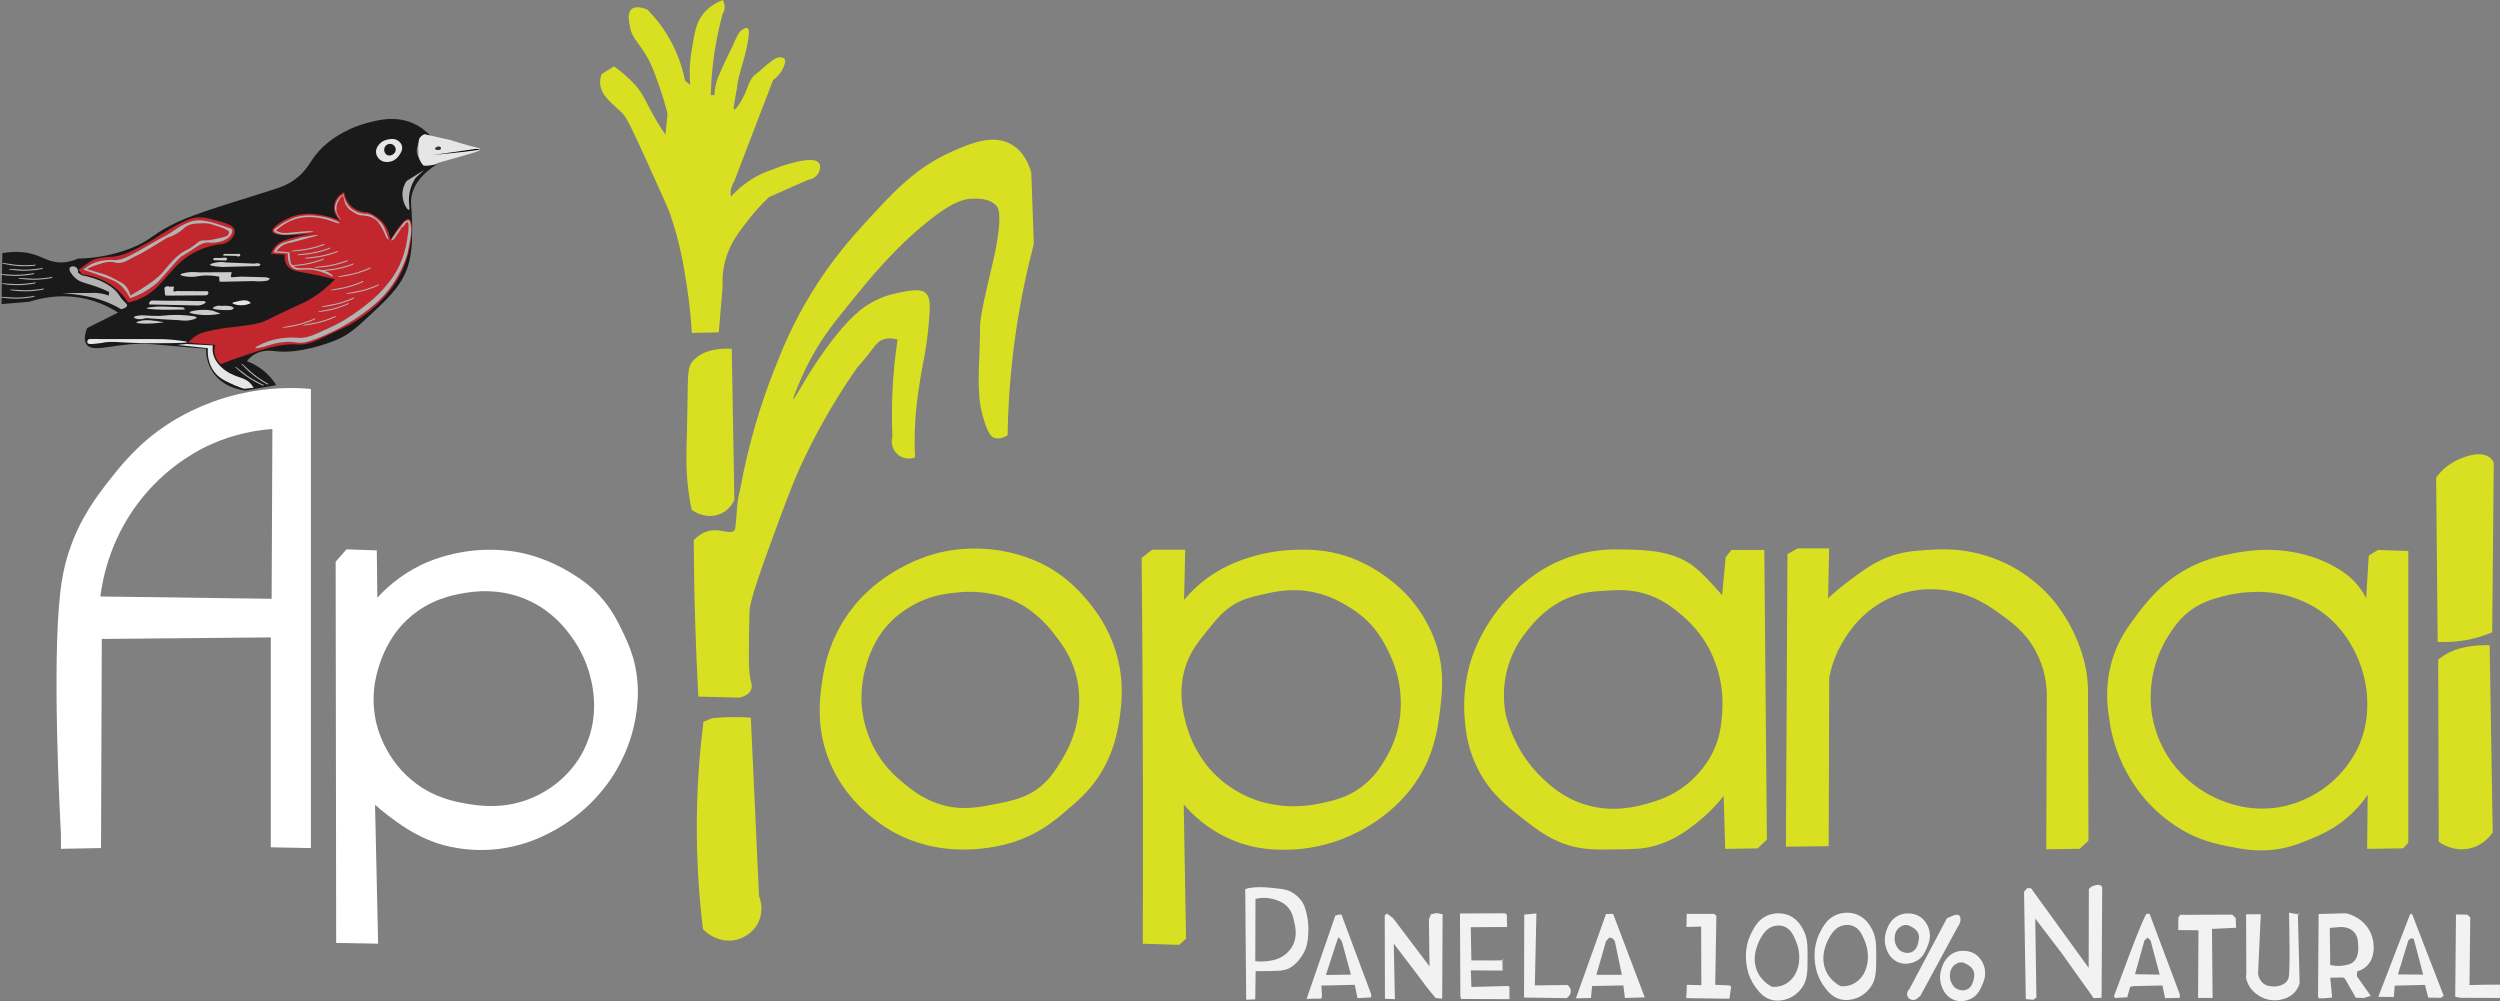 <?xml version="1.0" encoding="UTF-8"?>
<svg id="Layer_2" data-name="Layer 2" xmlns="http://www.w3.org/2000/svg" viewBox="0 0 627.05 251.09">
  <rect x="0" y="0" width="627.05" height="251.09" fill="#808080" stroke="none"/>
  <defs>
    <style>
      .cls-1 {
        fill: #fff;
      }

      .cls-2 {
        fill: #c1272d;
      }

      .cls-3 {
        fill: #333;
      }

      .cls-4 {
        fill: #e6e6e6;
      }

      .cls-5 {
        fill: #d9e021;
      }

      .cls-6 {
        fill: #ccc;
      }

      .cls-7 {
        fill: #b3b3b3;
      }

      .cls-8 {
        fill: #1a1a1a;
      }

      .cls-9 {
        fill: #f2f2f2;
      }
    </style>
  </defs>
  <g id="Layer_1-2" data-name="Layer 1">
    <path class="cls-1" d="M59.61,98.9c-9.02,2.17-15.24,5.99-17.61,7.55-7.2,4.73-11.35,9.91-14.52,13.94-3.14,3.98-7.52,9.66-10.26,18.19-1.2,3.73-1.77,7.03-2.13,10.26-2.03,18.04-.08,55.23,.19,60.19v3.87c3.35-.06,6.71-.13,10.06-.19,.06-17.48,.13-34.97,.19-52.45l42.39-.39v52.65c3.35,.06,6.71,.13,10.06,.19V97.55c-4.32-.38-10.82-.47-18.39,1.35Zm8.52,51.29l-42.97-.58c.63-4.81,2.69-15.33,10.84-25.16,6.89-8.32,14.72-12.02,16.84-12.97,6.2-2.78,11.8-3.61,15.48-3.87l-.19,42.58Z"/>
    <path class="cls-1" d="M158.71,164.71c-.73-2.46-1.66-4.41-2.32-5.81-1.28-2.69-2.89-6.1-6-9.48-2.69-2.93-5.3-4.55-7.35-5.81-5.42-3.31-10.28-4.5-11.81-4.84-1.67-.38-7.38-1.54-14.71-.39-6.04,.95-10.26,3-11.23,3.48-5.16,2.58-8.64,5.86-10.65,8.06-.04-3.96-.09-7.91-.13-11.87-2.54-.09-5.08-.17-7.61-.26-.9,1.03-1.81,2.06-2.71,3.1,.04,31.87,.09,63.74,.13,95.61,3.51,.06,7.01,.13,10.52,.19-.26-11.61-.52-23.23-.77-34.84,.78,.7,1.89,1.65,3.29,2.71,2.41,1.83,6.41,4.86,11.81,6.77,1.34,.47,8.48,2.91,17.61,1.35,5.66-.96,9.67-3.04,11.61-4.06,3.67-1.94,6.43-4.11,8.32-5.81,3.51-3.16,5.67-6.18,6.58-7.55,3.83-5.71,5.2-11,5.61-12.77,.62-2.67,2.2-9.78-.19-17.81Zm-12.19,23.23c-3.69,7.51-10.07,10.76-11.81,11.61-7.64,3.75-14.78,2.56-18.19,1.94-2.64-.48-7.27-1.38-12-4.84-8.01-5.86-9.95-14.38-10.26-15.87-1.55-7.37,.57-13.21,1.35-15.29,.76-2.01,2.57-6.62,7.16-10.65,5.11-4.47,10.59-5.54,13.16-6,2.58-.47,9.82-1.67,17.42,2.13,5.37,2.68,8.37,6.58,9.68,8.32,3.04,4.04,4.27,7.83,4.65,9.1,.68,2.28,3.19,10.69-1.16,19.55Z"/>
    <path class="cls-5" d="M176.32,233.03c-.89-7.29-1.5-15.46-1.55-24.39-.05-10.22,.64-19.49,1.68-27.61,.73-.3,1.46-.6,2.19-.9,1.98-.19,4.14-.29,6.45-.26,1.12,.01,2.19,.06,3.23,.13,.69,14.92,1.38,29.85,2.06,44.77,.22,.55,1.24,3.22,0,6.19-1.45,3.48-4.8,4.5-5.29,4.65-3.06,.88-6.45-.13-8.77-2.58Z"/>
    <path class="cls-5" d="M175.16,174.71c-.32-5.86-.58-11.84-.77-17.94-.23-7.25-.35-14.35-.39-21.29,.76-.8,2.05-1.91,3.87-2.32,2.97-.67,5.19,1.03,6.32-.13,.25-.25,.34-1.33,.52-3.48,.15-1.8,.13-2.29,.26-3.35,.17-1.4,.43-2.55,.65-3.35,2.24-12.26,5.48-22.15,8.26-29.29,2.14-5.51,4.75-12.1,9.68-20.13,5.18-8.44,10.19-13.99,13.68-17.81,7.09-7.77,12.58-13.67,21.68-17.68,4.49-1.98,10.2-4.4,14.84-1.68,3.04,1.78,4.34,5.03,4.9,6.97,.22,5.98,.43,11.96,.65,17.94-1.74,6.6-3.33,14.03-4.52,22.19-1.37,9.44-1.95,18.12-2.06,25.81-.56,.35-2.02,1.15-3.35,.65-.64-.24-1.43-.85-2.45-4-1.05-3.23-1.26-5.86-1.29-6.19-.3-3.85-.14-6.58,0-10.19,.32-8.02,.03-6.64,.26-8.77,.28-2.69,1.18-6.56,2.97-14.19,.41-1.76,.78-3.3,1.16-5.55,1.24-7.35,.33-8.73,0-9.16-1.6-2.09-4.98-1.98-6.19-1.94-2.09,.07-5.2,.71-12.65,6.97-4.59,3.86-7.72,7.24-10.19,9.94-2.64,2.87-4.68,5.4-8.77,10.45-3.26,4.02-5.02,6.37-6.84,9.29-1.41,2.27-2.39,4.15-2.84,5.03-.24,.47-1.28,2.53-2.45,5.42-.86,2.11-1.28,3.16-1.16,3.23,.31,.16,3.23-5.84,8.26-12.77,5.76-7.93,9.34-10.27,10.71-11.1,3.39-2.05,5.89-2.55,8.65-3.1,3.97-.79,5.05-.17,5.55,.26,1.19,1.03,1.17,2.85,1.03,5.16-.39,6.48-1.4,11.39-1.42,11.48,0,0-1.32,6.41-1.94,12.77-.29,2.95-.51,6.99-.26,11.87-1.5,.58-3.19,.28-4.39-.77-1.23-1.09-1.74-2.8-1.29-4.39-.15-3.43-.17-7.14,0-11.1,.21-4.83,.69-9.28,1.29-13.29-.98-.29-2.54-.57-4,.13-1.02,.49-1.51,1.22-2.45,2.45-.85,1.12-2.09,2.68-3.74,4.52-6.71,9.63-11.21,18.27-14.19,24.77-2.14,4.66-3.96,9.65-7.61,19.61-4.99,13.64-5.13,15.67-5.16,17.03-.21,10.02-.31,15.03,.39,17.29,.08,.26,.38,1.17,0,2.06-.47,1.1-1.74,1.65-2.84,1.94-3.44-.09-6.88-.17-10.32-.26Z"/>
    <path class="cls-5" d="M173.48,127.87c-.14-.68-.33-1.66-.52-2.84-1.05-6.53-.81-11-.65-17.42,.36-13.87-.17-15.38,1.68-17.29,2.61-2.69,6.68-2.99,9.55-2.84,.22,12.65,.43,25.29,.65,37.94-.3,.64-1.22,2.39-3.23,3.35-2.33,1.12-5.21,.75-7.48-.9Z"/>
    <path class="cls-5" d="M173.52,83.45c-.18-3.08-.55-7.28-1.32-12.23-.79-5.06-1.74-10.69-4.13-17.55-.52-1.49-2.11-4.99-5.29-12-3.63-8.01-5.47-12.03-6.58-13.16-2.39-2.42-5.66-4.47-5.68-7.87,0-.87,.21-1.59,.39-2.06l3.1-1.94c1.63,1.15,3.47,2.67,5.29,4.65,2.52,2.74,2.92,5.38,6.84,11.35,.32,.49,.6,.9,.77,1.16,.17-1.76,.34-3.53,.52-5.29-.5-1.99-1.2-4.45-2.19-7.23-1.12-3.14-1.68-4.7-2.71-6.58-2.28-4.18-4.04-5-4.52-8-.21-1.32-.77-3.4,.39-4.39,1.34-1.14,3.87,.06,4,.13,1.81,1.82,4.19,4.63,6.19,8.52,1.85,3.59,2.76,6.88,3.23,9.29,.06,.05,.95,.76,1.01,.81,0,0,.28,.22,.28,.23-.19-2.27-.22-5.29,.39-8.77,.73-4.18,.99-6.79,2.97-9.16,1.59-1.91,3.54-2.87,4.77-3.35,.16,.25,.47,.79,.52,1.55,.06,.98-.36,1.69-.52,1.94-1.4,5.17-2.46,10.95-2.84,17.29-.06,1.05-.11,2.08-.13,3.1,.31-.02,.61-.04,.92-.06,.04-.74,.15-1.83,.48-3.1,.21-.8,.46-1.51,1.35-3.48,.96-2.12,1.64-3.45,2.66-5.56,.55-1.14,.76-1.81,1.45-3.05,.18-.33,.55-.97,1.31-1.35,.31-.16,.73-.38,1.02-.24,.55,.26,.48,1.78-.15,4.79-.7,3.36-1.08,3.72-1.98,7.45-.48,2-.01,.4-1.06,6.05-.21,1.13-.38,2.03-.15,2.13,.38,.16,1.56-1.7,2.18-2.85,.47-.88,.78-1.65,.97-2.18,.65-1.8,1.16-2.62,1.35-2.9,.6-.86,.65-.51,3.15-2.81,0,0,.74-.68,1.94-1.55,.62-.45,1.03-.7,1.6-.77,.25-.03,1.03-.13,1.4,.29,.62,.69-.26,2.34-.53,2.85-.34,.63-1,1.62-2.27,2.52-3.24,8.45-6.48,16.9-9.73,25.35-.12,.3-1.05,1.59-.92,3.24,.02,.3,.07,.53,.1,.63,.41-.46,1.02-1.09,1.79-1.79,.91-.82,2.68-2.29,5.23-3.58,1.26-.64,2.26-1.01,4.26-1.74,1.29-.47,2.13-.78,3.15-1.06,2.06-.58,6.53-1.82,7.65-.19,.58,.85,.02,2.12-.05,2.27-.73,1.64-2.66,1.92-2.81,1.94l-9.73,4.31c-2.22,2.11-3.85,4.04-4.94,5.42-2.58,3.28-4.98,6.34-6.1,10.84-.64,2.6-.65,4.82-.56,6.21-.32,3.82-.65,7.63-.97,11.45-2.25,.04-4.49,.09-6.74,.13Z"/>
    <path class="cls-5" d="M279.87,163.45c-1.94-6.36-5.21-10.47-6.77-12.39-1.59-1.96-4.96-6.02-10.84-9.19-.9-.48-4.96-2.62-10.84-3.68-2.81-.5-8.71-1.24-15.68,.39-2.01,.47-16.45,4.08-24.58,17.81-3.76,6.34-4.64,12.26-5.03,15.1-.48,3.46-1.28,9.65,.97,16.84,4.28,13.73,16.19,19.99,18,20.9,8.93,4.52,17.23,3.94,20.42,3.68,6.61-.55,11.29-2.64,12.29-3.1,4.45-2.04,7.39-4.56,9.87-6.68,2.56-2.19,5.08-4.34,7.45-7.74,4.46-6.39,5.37-12.84,5.81-16.16,.38-2.96,1.08-8.76-1.06-15.77Zm-10.26,19.74c-1,3.55-2.53,6.12-3.39,7.55-1.18,1.96-2.58,4.26-4.94,6.29-3.56,3.06-7.36,3.81-11.61,4.65-4.15,.82-8.14,1.6-13.06,.29-4.82-1.29-7.99-3.9-10.06-5.61-1.47-1.22-4.16-3.47-6.48-7.26-3.02-4.92-3.77-9.75-3.97-12.68-.09-2.13-.01-5.4,1.06-9.19,.66-2.32,2.06-7.04,6.29-11.32,.74-.75,3.78-3.72,8.71-5.61,3.04-1.17,5.57-1.45,7.45-1.65,1.76-.18,4.96-.49,9,.29,1.28,.25,3.38,.66,5.9,1.84,2.77,1.29,4.58,2.8,5.61,3.68,2.3,1.95,3.69,3.77,4.65,5.03,1.19,1.57,2.98,3.94,4.26,7.16,3,7.56,1.11,14.65,.58,16.55Z"/>
    <path class="cls-5" d="M360.58,162.77c-.43-1.54-1.99-6.62-6.19-11.81-.64-.79-3.42-4.15-8.13-7.26-4.07-2.69-7.6-3.89-8.42-4.16-5.48-1.81-10.03-1.72-12.87-1.65-5.27,.15-9.24,1.23-10.65,1.65-2.76,.81-8.3,2.5-13.65,7.16-1.65,1.44-2.87,2.8-3.68,3.77,.1-4.19,.19-8.39,.29-12.58h-8.32c-.87,.68-1.74,1.35-2.61,2.03,.06,6.51,.12,13.02,.16,19.55,.18,25.89,.22,51.63,.13,77.23,3.03,.1,6.06,.19,9.1,.29,.58-.52,1.16-1.03,1.74-1.55-.19-11.23-.39-22.45-.58-33.68,1.92,2.26,5.78,6.19,11.9,8.81,6.47,2.77,12.06,2.63,15.1,2.52,2.71-.1,9.27-.62,16.55-4.35,2.7-1.38,12.78-6.65,17.71-18.1,2.09-4.86,2.67-9.57,3-12.29,.54-4.42,1.15-9.42-.58-15.58Zm-9.81,19.29c-.35,1.66-1.16,4.67-3.1,8-1.15,1.97-2.98,5.06-6.58,7.61-3.34,2.37-6.49,3.08-9.42,3.74-4.55,1.03-8.11,.83-9.03,.77-4.54-.3-7.84-1.56-8.77-1.94-1.29-.52-4.82-2.05-8.26-5.16-6.26-5.68-8.09-12.89-8.65-15.74-.67-2.95-1.18-7.56,.52-12.52,1.26-3.68,3.23-6.08,6.06-9.55,1.88-2.3,3.31-4.01,5.81-5.55,2.44-1.5,4.55-2,7.1-2.58,3.31-.75,7.84-1.79,13.42-.52,3.96,.9,6.77,2.58,8.26,3.48,1.28,.78,3.3,2.03,5.42,4.26,1.99,2.1,3.09,4.03,3.87,5.42,2.24,4.01,3.05,7.49,3.23,8.26,1.33,5.94,.4,10.71,.13,12Z"/>
    <path class="cls-5" d="M442.52,137.94h-8.26c-.47,.6-.95,1.2-1.42,1.81-.3,3.18-.6,6.37-.9,9.55,0,0-3.88-4.56-6.45-6.71-5.37-4.5-12.38-4.65-18.19-4.77-2.93-.06-7.48-.12-13.03,1.68-7.66,2.48-12.38,6.92-14.58,9.03-8.09,7.77-10.61,16.54-11.1,18.32-1.58,5.81-1.46,10.81-1.16,13.94,.19,2.89,.87,7.69,3.61,12.77,3.01,5.59,6.95,8.67,10.71,11.61,3.96,3.1,7.58,5.93,13.16,7.23,3.32,.77,6.16,.72,10.71,.65,4.38-.07,6.58-.11,9.42-.9,4.92-1.37,8.2-3.94,10.58-5.81,2.95-2.31,5.14-4.71,6.71-6.71l.39,13.29c2.71-.04,5.42-.09,8.13-.13,.77-.73,1.55-1.46,2.32-2.19-.22-24.22-.43-48.43-.65-72.65Zm-12.77,50.45c-.49,1.04-2.42,4.96-6.71,8.39-3.67,2.94-7.2,4-9.42,4.65-2.98,.87-8.99,2.53-16,.39-5.49-1.68-8.9-4.86-10.84-6.71-5.8-5.55-8.09-11.98-9.03-15.48-.47-2.25-1.05-6.53,.26-11.61,1.37-5.33,4.1-8.72,5.42-10.32,1.59-1.93,4.9-5.86,10.58-8,3.25-1.22,6-1.39,8.77-1.55,3.03-.18,5.89-.35,9.42,.65,4.59,1.29,7.6,3.77,9.55,5.42,3.54,2.99,5.48,6.01,6.06,6.97,.79,1.28,2.8,4.78,3.74,9.81,.16,.88,.7,3.95,.39,8-.18,2.4-.43,5.66-2.19,9.42Z"/>
    <path class="cls-5" d="M447.94,212.39l.39-73.42c.86-.47,1.72-.95,2.58-1.42h7.87c-.09,4.17-.17,8.34-.26,12.52,1.35-1.26,3.35-3.01,5.94-4.9,3.16-2.32,5.58-4.1,9.03-5.42,3.62-1.39,6.54-1.58,9.94-1.81,3.03-.2,7.35-.45,12.77,.9,4.77,1.19,8.23,3.09,9.94,4.13,1.91,1.16,5.32,3.47,8.65,7.35,.65,.76,3.31,3.93,5.55,8.77,2.19,4.73,2.83,8.58,2.97,9.42,.25,1.55,.35,2.88,.39,3.87,.04,12.82,.09,25.63,.13,38.45-.73,.69-1.46,1.38-2.19,2.06-2.8,.04-5.59,.09-8.39,.13,.04-13.03,.09-26.06,.13-39.1-.07-2.32-.5-6.41-2.84-10.71-2.54-4.67-5.99-7.16-8.77-9.16-2.71-1.95-6.6-4.75-12.52-5.81-1.94-.35-7.81-1.32-14.45,1.42-7.46,3.07-11.09,8.84-12.39,10.97-2.21,3.62-3.16,7.03-3.61,9.29-.04,14.11-.09,28.22-.13,42.32-3.57,.04-7.14,.09-10.71,.13Z"/>
    <path class="cls-5" d="M596.45,137.94c-.77,.47-1.55,.95-2.32,1.42-.22,3.57-.43,7.14-.65,10.71-.35-.7-.89-1.66-1.68-2.71-2.27-3.01-4.93-4.51-6.84-5.55-.92-.5-3.97-2.11-8.65-3.1-7.35-1.56-13.35-.46-16.39,.13-2.57,.5-5.92,1.15-9.94,3.1-7.48,3.64-11.65,9.1-14.19,12.52-2.02,2.72-4.29,5.75-5.81,10.45-2.01,6.22-1.53,11.67-1.03,14.71,.31,2.66,1.01,6.34,2.71,10.45,2.24,5.39,5.14,8.95,6.32,10.32,5.15,5.96,10.78,8.62,12.26,9.29,3.45,1.55,6.25,2.12,8.52,2.58,3.62,.73,8.16,1.61,13.68,.52,2.66-.53,4.59-1.32,6.71-2.19,2.46-1.01,5.37-2.21,8.52-4.65,1.66-1.29,4-3.39,6.19-6.58-.04,4.52-.09,9.03-.13,13.55l9.03-.13c.43-.47,.86-.95,1.29-1.42v-73.16c-2.54-.09-5.08-.17-7.61-.26Zm-4.65,48.77c-.49,1.16-2.68,6.13-8,10.32-5.56,4.39-11.26,5.32-12.9,5.55-7,.95-12.31-1.21-14.32-2.06-7.08-2.99-10.89-7.99-12-9.55-3.5-4.9-4.54-9.74-4.9-12.26-.35-2.68-.51-6.79,.77-11.48,1.05-3.84,2.66-6.58,3.48-7.87,1.23-1.91,2.85-4.44,5.94-6.58,2.74-1.9,5.31-2.58,7.74-3.23,1.52-.4,3.79-.89,6.58-1.03,2.01-.11,5.83-.27,10.45,1.16,4.02,1.25,6.75,3.12,7.61,3.74,5.2,3.73,7.57,8.4,8.52,10.32,2.57,5.22,2.9,9.86,2.97,11.61,.07,1.96,.19,6.32-1.94,11.35Z"/>
    <path class="cls-5" d="M611.68,211.1c-.04-15.23-.09-30.45-.13-45.68,2.03-1.57,3.85-2.32,5.16-2.71,3.47-1.04,7.74-.9,7.74-.9,0,0,.27,16.53,.77,46.97-.4,.6-2.19,3.17-5.68,4-4.19,1-7.42-1.34-7.87-1.68Z"/>
    <path class="cls-5" d="M611.42,160.99l-.39-41.22c1.46-1.97,3.01-3.08,4-3.68,2.52-1.52,7.26-3.25,9.55-1.27,.5,.43,.77,.94,.9,1.27l-.39,42.49c-.62,.27-1.26,.52-1.94,.76-4.32,1.52-8.4,1.81-11.74,1.65Z"/>
    <path class="cls-8" d="M61.55,97.94c-.65-.06-5.63-.57-8.32-4.84-1.42-2.25-1.56-4.52-1.55-5.61-4.52-.39-9.03-.77-13.55-1.16-8.55-.73-14.75,2.57-16.45,0-.5-.75-.65-1.98,.19-4.06,2.58-1.29,5.16-2.58,7.74-3.87-1.68-1.09-3.95-2.28-6.77-3.1-6.85-1.97-12.77-.49-15.48,.39-2.32,.19-4.65,.39-6.97,.58,.06-4.26,.13-8.52,.19-12.77,3.64-.65,6.31-.2,8.13,.39,2.38,.76,3.88,1.93,6.58,1.94,1.8,0,3.27-.52,4.26-.97,3.3-.07,8.19-.55,13.55-2.71,4.54-1.82,4.5-2.87,9.68-5.61,4.31-2.28,10.36-4.17,22.45-7.94,4.88-1.52,6.75-2.03,9.1-3.87,3.61-2.83,3.28-4.85,7.16-8.32,.75-.67,4.38-3.82,10.06-5.42,3-.84,7.55-2.12,12.19,0,2.01,.91,3.4,2.18,4.26,3.1-1.52,.11-2.82,1.11-3.29,2.52-.53,1.6,.14,3.39,1.55,4.26,1.16,.72,2.65,.72,3.87,0-4.67,2.79-6.22,5.66-6.77,7.74-.57,2.11-.06,3.22,0,7.35,.04,2.58,.1,6.5-.77,9.87-1.38,5.34-4.93,8.67-9.1,12.58-3.76,3.53-6.01,5.7-9.87,7.16-1.35,.51-8.59,3.25-14.52,2.52-.82-.1-3.12-.46-5.23,.77-.93,.54-1.55,1.24-1.94,1.74,1.02,.37,2.42,1.01,3.87,2.13,1.76,1.36,2.86,2.85,3.48,3.87-2.58,.45-5.16,.9-7.74,1.35Z"/>
    <path class="cls-2" d="M55.35,91.35c-.32-.29-1.35-1.29-1.55-2.9-.1-.83,.06-1.52,.19-1.94-2.26-.19-4.52-.39-6.77-.58,.47-.55,1.22-1.3,2.32-1.94,.51-.3,1.32-.67,3.68-1.16,1.82-.38,3.22-.55,3.48-.58,4.73-.57,7.1-.85,8.71-1.35,.97-.3,1.06-.41,5.03-2.32,5.36-2.58,5.54-2.52,6.58-3.1,1.8-1,4.3-2.65,6.97-5.42-2.51-.65-4.57-1.08-6-1.35-3.37-.64-5.06-.76-6-2.13-.62-.9-.65-1.96-.58-2.71-1.16-.06-2.32-.13-3.48-.19,.24-.63,.69-1.54,1.55-2.32,.9-.83,1.97-1.14,4.06-1.74,.4-.11,2.02-.57,4.45-.97,1.18-.19,2.18-.31,2.9-.39-9.81,1.24-12.34,.67-12.58-.19-.29-1.02,2.53-2.74,4.26-3.48,3.81-1.64,7.54-.79,9.29-.39,1.51,.35,2.71,.82,3.48,1.16-.14-.11-1.75-1.49-1.55-3.68,.14-1.52,1.11-2.85,2.52-3.48,.06,.39,.44,2.67,2.52,4.06,1.35,.91,2.72,.97,3.29,.97,.74,.23,2.93,1.04,4.45,3.29,.98,1.45,1.26,2.88,1.35,3.68,1.62-2.68,3.63-5.6,4.65-5.23,1.28,.47,.81,6.12-.77,10.65-3.3,9.44-11.56,14.38-14.13,15.87-.35,.2-1.42,.69-2.11,1.02-4.22,2.02-6.33,3.04-7.57,3.43-3.25,1.03-3.2-.09-8.13,.77-2.26,.4-4.02,.97-7.55,2.13-2.92,.96-5.31,1.86-6.97,2.52Z"/>
    <path class="cls-2" d="M32.13,75.87c-.74-1.15-2.19-3.06-4.65-4.65-2.81-1.8-5.51-2.25-6.9-2.39-.28-.39-.56-.77-.84-1.16,.39-.3,.99-.75,1.74-1.29,.55-.4,1.01-.71,1.1-.77,1.6-1.09,4.6-1.15,4.9-1.16,3.19-.08,5.81-1.52,9.87-3.74,1.99-1.09,1.6-1.13,4.97-3.1,4.59-2.68,5.9-2.94,6.77-3.03,1.93-.21,3.38,.2,5.61,.84,2.23,.63,3.86,1.1,4.13,2.26,.26,1.09-.72,2.31-1.55,2.9-1.06,.76-2.2,.73-2.58,.71-3.62,.67-6.06,1.98-7.61,3.03-5.31,3.62-6.68,8.74-12.9,10.97-.87,.31-1.61,.49-2.06,.58Z"/>
    <path class="cls-4" d="M120.44,37.45c.04,.5-2,.96-10.16,3.29-.03,0-.2,.06-.23,.06-.32,.16-.69,.32-1.11,.45-1.08,.33-2.04,.35-2.71,.29-.31-.33-.74-.87-1.03-1.65-.27-.72-.28-1.38-.29-2.68-.01-2.04,.28-2.49,.39-2.65,.36-.51,.85-.77,1.19-.9,2.18,.49,4.37,.99,6.55,1.48,1.04,.35,2.65,.86,4.65,1.39,2.08,.55,2.74,.62,2.76,.9Z"/>
    <path class="cls-3" d="M109.12,37.33c-.04-.21,.3-.45,.56-.54,.22-.07,.62-.11,.83,.14,.02,.02,.15,.19,.1,.37-.08,.28-.56,.35-.85,.33-.03,0-.59-.05-.64-.31Z"/>
    <path d="M108.42,38.9l10.97-1.55c.64,0,.96,.04,.97,.1,0,.12-1.6,.36-4.84,.71-2.37,.25-4.73,.49-7.1,.74Z"/>
    <path class="cls-4" d="M100.77,36.45c-.29-.88-1.1-1.28-1.26-1.35-.8-.39-1.55-.24-2.13-.13-.45,.09-1.32,.26-2.06,1-.26,.26-1.11,1.11-1,2.32,.1,1.01,.8,1.63,.94,1.74,1.16,.97,2.69,.51,2.97,.42,.97-.32,1.5-.98,1.74-1.29,.33-.42,1.2-1.53,.81-2.71Zm-3.51,2.49c-.44-.15-.75-.56-.86-.98-.01-.05-.19-.75,.29-1.33,.33-.41,.87-.63,1.4-.52,.69,.14,1.19,.8,1.17,1.45-.02,.97-1.18,1.67-2,1.39Z"/>
    <path class="cls-4" d="M63.6,97.28c-.79,.08-1.58,.16-2.37,.24-.6-.19-1.47-.49-2.49-.94-2.26-1.01-3.81-1.72-5.03-3.36-1.19-1.6-1.45-3.33-1.52-3.87-.11-.82-.09-1.51-.05-2.01-2.56-.27-5.11-.55-7.67-.82,.76-.08,1.52-.16,2.27-.24,2.21,.12,4.42,.24,6.63,.36-.06,.45-.1,1.13,.05,1.91,.32,1.63,1.26,2.67,1.72,3.17,1.58,1.71,3.68,2.46,4.5,2.76,1.08,.39,1.98,.57,2.93,1.45,.52,.48,.84,.99,1.04,1.35Z"/>
    <path class="cls-4" d="M46.98,85.81c0,.15-1.51,.29-8.44,.27-1.48,.02-2.67,0-3.44-.02-4.8-.12-7.26-.56-9.31-.1-.37,.08-.85,.14-1.79,.24-1.38,.15-1.82,.13-2.01-.15-.13-.19-.14-.53,.02-.75,.19-.26,.53-.27,.58-.27,2.62,0,5.24,.02,7.86,.02h8.4c1.26-.02,3.01,.01,5.1,.24,.89,.1,3.03,.33,3.02,.51Z"/>
    <path class="cls-6" d="M34.21,80.9c.03,.29,2.41,.32,4.14,.22,1.17-.07,2.13-.2,2.81-.31-.91-.16-1.68-.27-2.25-.34-1.9-.24-2.89-.23-3.92,.07-.31,.09-.79,.23-.77,.36Z"/>
    <path class="cls-6" d="M33.58,79.57c.01-.26,1.12-.41,1.31-.44,.88-.12,1.49,.02,2.15,.02,0,0,1.48,.13,3.12,.07,1.06-.04,1.21-.12,2.42-.19,1.29-.07,2.29-.04,2.71-.02,.83,.03,1.87,.1,3.05,.27,.21,.03,.95,.14,.97,.36,.02,.22-.69,.43-.94,.51-.73,.22-1.87,.42-3.48,.15-1.42-.06-2.59-.12-3.39-.17-4.72-.28-4.69-.44-5.32-.24-.17,.05-1.07,.35-2.01,.05-.11-.03-.59-.19-.58-.36Z"/>
    <path class="cls-6" d="M36.77,77.3c0-.16,1.49-.33,2.56-.39,.93-.05,1.59-.02,2.69,.02,1.21,.05,2.42,.1,3.63,.15,.02,0,.38-.04,.58,.22,.1,.13,.12,.27,.12,.34-.99,.01-2.35,.03-3.99,.05-.94,0-1.96,.02-3.29-.07-.81-.05-2.3-.15-2.3-.31Z"/>
    <path class="cls-6" d="M37.43,76.38c-.07-.33,.04-.66,.29-.85,.24-.18,.51-.15,.58-.15,1.38,.02,2.76,.03,4.14,.05,1.87-.03,3.3,0,4.28,.02,.64,.02,2.11,.07,4.14,.07,.12,0,.22,0,.29,0,.19,.05,.42,.13,.44,.27,.04,.27-.77,.58-.9,.63-.33,.13-.9,.28-1.69,.19-3.85-.08-7.71-.16-11.56-.24Z"/>
    <path class="cls-6" d="M41.39,73.94c-.05-.57-.1-1.15-.15-1.72,.05-.07,.23-.3,.56-.39,.39-.11,.71,.06,.77,.1,.35-.02,.71-.05,1.06-.07l-.17,1.14c.05,.03,.14,.07,.24,.1,.26,.06,.44-.05,.68-.1,.16-.03,.38-.05,.68,.02,2.32,0,4.65,.02,6.97,.02,.06,.04,.21,.15,.24,.34,.05,.26-.15,.57-.51,.7-3.39,.02-6.77,.05-10.16,.07l-.22-.22Z"/>
    <path class="cls-6" d="M45.27,68.88c0-.2,.69-.35,1.16-.46,.23-.05,1.07-.23,2.59-.17,.44,.02,.8,.05,1.04,.07,2.69-.02,5.37-.03,8.06-.05-.08,.35-.16,.71-.24,1.06,.06,.07,.13,.15,.19,.22,.77-.06,1.53-.11,2.3-.17,1.91,.05,3.82,.1,5.73,.15,.35-.02,.84,0,1.35,.24,.1,.05,.18,.09,.27,.15-.18,.15-.35,.29-.53,.44-.24,.05-.49,.09-.75,.12-1.06,.14-2.02,.12-2.85,.02-2.6,.06-5.21,.11-7.81,.17-.25-.02-.5-.03-.75-.05-.02-.41-.03-.82-.05-1.23-2.45-.45-4.12-.33-5.2-.12-.23,.04-1.2,.24-2.47,.15-.86-.06-2.03-.28-2.03-.53Z"/>
    <path class="cls-6" d="M52.69,66.41c-.01-.26,1.18-.56,2.03-.65,.85-.1,1.56-.02,2.03,.07,2.35,.1,4.71,.19,7.06,.29,.27-.08,.78-.19,1.31,.02,.09,.04,.17,.08,.24,.12-.12,.16-.24,.32-.36,.48-.94,.02-1.87,.03-2.81,.05-2.17,.06-4.34,.11-6.51,.17-2.46-.17-2.99-.39-3-.56Z"/>
    <path class="cls-6" d="M56.66,65.35c-1.02-.03-2.03-.06-3.05-.1-.14-.18-.14-.28-.12-.34,.11-.33,1.2-.21,1.33-.19,.6-.03,1.19-.06,1.79-.1,.14,.02,.27,.1,.31,.22,.07,.17-.03,.41-.27,.51Z"/>
    <path class="cls-6" d="M56.03,64.11c-.07-.13-.04-.27,.05-.36,.11-.1,.25-.08,.27-.07,1.1,0,2.19,.02,3.29,.02,.19-.1,.4-.08,.53,.05,.12,.12,.12,.28,.12,.31-.05,.06-.15,.18-.31,.24-.35,.13-.67-.1-.7-.12-1.08-.02-2.16-.05-3.24-.07Z"/>
    <path class="cls-6" d="M47.56,78.34c0,.31,1.96,.54,2.32,.58,1.32,.15,3.17,.21,5.47-.24-.68-.26-1.35-.52-2.03-.77-.61-.11-1.52-.23-2.61-.19-1.4,.04-3.15,.33-3.15,.63Z"/>
    <path class="cls-6" d="M53.39,77.29c-.02-.21,.62-.44,.87-.52,.55-.16,1.02-.09,1.26-.03,.42-.05,.94-.08,1.52-.03,.4,.03,.75,.09,1.06,.16,.2,.13,.41,.26,.61,.39-.19,.15-.39,.3-.58,.45-.56,.06-1.35,.12-2.29,.06-2-.12-2.44-.32-2.45-.48Z"/>
    <path class="cls-4" d="M58.29,76c0-.1,.26-.16,.77-.29,1.34-.33,2.79-.68,3.61,.06,.11,.1,.18,.19,.23,.26-.36,.18-.9,.39-1.58,.48-1.5,.21-3.04-.25-3.03-.52Z"/>
    <path class="cls-7" d="M30.39,77.55c-1.99-1.17-3.77-1.88-5.1-2.32-2.51-.84-4.67-1.13-6.19-1.35-1.44-.21-2.66-.32-3.55-.39h6.84c.68-.06,1.54-.07,2.52,.06,.95,.13,1.76,.36,2.39,.58,.02-.3,.04-.6,.06-.9-.76-.37-1.86-.87-3.23-1.35-2.71-.96-3.96-.97-5.29-2.19-.76-.7-1.7-1.93-1.35-2.52,.22-.37,.95-.5,1.48-.19,.47,.27,.71,.85,.58,1.42,.32,.22,.65,.43,.97,.65,.73,.13,1.71,.34,2.84,.71,.89,.29,1.93,.64,3.16,1.35,.87,.51,1.84,1.07,2.77,2.13,.79,.9,.66,1.14,1.61,2.13,.6,.63,1.02,.92,.97,1.29-.07,.47-.85,.75-1.48,.9Z"/>
    <path class="cls-7" d="M102.58,52.65c.41-.12-.5-2.41,.39-5.35,.37-1.22,.92-2.15,1.35-2.77,.71-.65,1.42-1.29,2.13-1.94-1.49,.94-2.99,1.87-4.48,2.81-.39,.6-1.02,1.76-1.03,3.29-.01,2.19,1.26,4.08,1.65,3.97Z"/>
    <path class="cls-7" d="M83.55,69.48c-3.03-1.66-5.42-1.95-7.1-1.87-1.04,.05-2.19,.25-3.1-.45-1.04-.81-1.2-2.37-1.16-3.61-1.18-.09-2.37-.17-3.55-.26,.13-.34,.4-.93,.97-1.48,.69-.67,1.44-.93,1.81-1.03l4.19-1.23c1.27-.22,2.54-.43,3.81-.65,.08,.05,.15,.11,.23,.16-.14,.04-.28,.09-.42,.13-2.07,.55-4.14,1.11-6.21,1.66-.44,.04-1.23,.18-2.08,.68-.84,.49-1.34,1.11-1.6,1.47,1.09,.09,2.17,.18,3.26,.27,.03,.34,.06,.63,.08,.85,.14,1.45,.18,1.73,.37,2.05,.27,.45,.66,.67,.84,.77,.58,.33,1.13,.34,2.18,.34,.7,0,.72-.06,1.32-.05,.22,0,.71,.02,1.82,.23,1.67,.3,2.52,.47,3.42,1.02,.34,.21,.59,.41,.76,.55,.05,.15,.11,.3,.16,.45Z"/>
    <path class="cls-7" d="M78.61,58.1c0,.1-.88,.22-2.65,.35-1.12,.15-2.36,.28-3.71,.39-.5,.04-1.76,.12-2.9-.42-.36-.17-.63-.37-.65-.61-.02-.28,.3-.5,.55-.68,1.18-.82,1.77-1.24,2-1.35,1.44-.74,2.16-1.1,3.26-1.39,.3-.08,.97-.24,1.84-.32,1.07-.1,1.88-.04,2.68,.03,.81,.07,2.05,.23,3.42,.61,1.03,.29,1.67,.58,2.13,.81,.18,.09,.32,.17,.42,.23,.07,.08,.13,.15,.2,.23-.12,.01-.25,.02-.38,.04-.09-.03-.24-.08-.41-.13-1.03-.34-1.78-.61-1.91-.65-.61-.22-2.16-.66-4.02-.76-.9-.05-2.26-.11-3.94,.34-.25,.07-1.59,.44-2.96,1.26-.84,.5-1.7,1.19-1.9,1.34-.2,.16-.36,.29-.47,.39,.17,.11,.44,.26,.77,.39,.79,.3,1.46,.26,2.47,.18,1.67-.13,2.45-.25,3.67-.34,.66-.05,1.2-.07,1.56-.08,.63,.05,.94,.1,.94,.17Z"/>
    <path class="cls-7" d="M85.53,55.18s-.56-.54-.97-1.26c-.23-.41-.43-.76-.52-1.27-.11-.69,.04-1.23,.13-1.52,.21-.7,.57-1.14,.79-1.42,.4-.5,.77-.74,.87-.81,.14-.09,.27-.15,.35-.19,.03,.2,.07,.47,.16,.79,.11,.4,.45,1.55,1.5,2.56,.15,.15,.95,.89,2.26,1.31,.8,.25,1.51,.29,1.97,.27,.29,.05,.71,.15,1.18,.37,.52,.25,.86,.54,1.42,1.02,.57,.49,.85,.73,1.1,1.03,.17,.21,.48,.62,1.1,2.23,.19,.49,.43,1.15,.68,1.94-.22-.22-.44-.43-.66-.65-.39-1.07-.81-1.91-1.15-2.5-.73-1.29-1.19-1.7-1.35-1.84-.64-.54-1.29-.79-1.48-.85-.34-.12-.61-.17-1-.24-.99-.18-1.15-.06-1.76-.21-.58-.14-.97-.38-1.53-.73-.57-.35-.98-.6-1.39-1.1-.13-.15-.59-.74-.81-1.53-.08-.28-.21-.91-.26-1.13-.04-.19-.07-.36-.1-.47-.1,.08-.25,.19-.4,.34-.37,.36-.56,.7-.71,.97-.17,.31-.37,.67-.48,1.19-.09,.41-.08,.74-.08,.97,0,.27,0,.48,.06,.74,.05,.23,.18,.61,.52,1.02,.5,.77,.59,.95,.56,.97Z"/>
    <path class="cls-7" d="M98.13,60.29c-.11-.11,.35-.64,1.5-2.31,.43-.62,.95-1.17,1.37-1.79,.16-.23,.44-.66,.95-.84,.14-.05,.46-.16,.69-.02,.11,.07,.19,.19,.34,.94,.07,.38,.11,.56,.13,.77,.1,1.14-.13,2.44-.13,2.44-.43,2.37-.64,3.56-.77,4.03-.13,.45-.73,2.54-2.08,5.08-1.05,1.98-2.11,3.4-2.65,4.08-2.24,2.85-4.51,4.55-6.44,5.97-1.9,1.4-3.43,2.28-4.69,3-1.19,.68-3.54,1.97-6.66,3.19-2.43,.95-3.31,1.07-3.79,1.11-1.78,.16-2.03-.3-4.11-.18-.53,.03-2.39,.17-4.24,.79-.4,.13-1.45,.51-2.94,.74-.25,.04-.45,.06-.58,.08,.04-.11,.09-.22,.13-.32,1.17-.68,2.21-1.11,2.97-1.37,2.65-.93,5.08-1.03,6.34-1.02,1.31,.01,1.48,.16,2.48,.05,1.44-.15,2.47-.59,3.74-1.16,2.8-1.25,4.2-1.88,5.4-2.55,1.25-.69,3.22-1.87,5.48-3.58,1.87-1.42,3.82-2.89,5.92-5.34,1.09-1.28,2.56-3.01,3.77-5.66,.97-2.11,1.4-3.97,1.6-4.84,.12-.52,.25-1.42,.52-3.23,.06-.41,.14-1,.1-1.77-.02-.35-.06-.64-.1-.84-.14,0-.35,.02-.53,.15-.27,.18-.22,.39-.52,.73-.25,.28-.39,.24-.65,.55-.17,.2-.27,.4-.32,.53-.49,.74-.98,1.48-1.47,2.23-.55,.38-.72,.41-.77,.35Z"/>
    <path class="cls-7" d="M73.02,63.05c.46,0,1.05-.03,1.74-.1,1.56-.14,2.74-.39,3.15-.48,.93-.21,2.07-.52,3.34-1.02,.06-.08,.13-.16,.19-.24-.04-.02-.1-.05-.18-.05-.18,0-.29,.12-.31,.15-.39,.13-.92,.3-1.56,.48-.9,.25-1.69,.48-2.75,.65-.31,.05-.91,.12-2.13,.27-.48,.06-.87,.1-1.15,.13-.11,.07-.23,.14-.34,.21Z"/>
    <path class="cls-7" d="M76.34,64.85c.46,0,1.05-.03,1.74-.1,1.56-.14,2.74-.39,3.15-.48,.93-.21,2.07-.52,3.34-1.02,.06-.08,.13-.16,.19-.24-.04-.02-.1-.05-.18-.05-.18,0-.29,.12-.31,.15-.39,.13-.92,.3-1.56,.48-.9,.25-1.69,.48-2.75,.65-.31,.05-.91,.12-2.13,.27-.48,.06-.87,.1-1.15,.13-.11,.07-.23,.14-.34,.21Z"/>
    <path class="cls-7" d="M74.47,64c.46,0,1.05-.03,1.74-.1,1.56-.14,2.74-.39,3.15-.48,.93-.21,2.07-.52,3.34-1.02,.06-.08,.13-.16,.19-.24-.04-.02-.1-.05-.18-.05-.18,0-.29,.12-.31,.15-.39,.13-.92,.3-1.56,.48-.9,.25-1.69,.48-2.75,.65-.31,.05-.91,.12-2.13,.27-.48,.06-.87,.1-1.15,.13-.11,.07-.23,.14-.34,.21Z"/>
    <path class="cls-7" d="M72.83,66.76c.46,0,1.05-.03,1.74-.1,1.56-.14,2.74-.39,3.15-.48,.93-.21,2.07-.52,3.34-1.02,.06-.08,.13-.16,.19-.24-.04-.02-.1-.05-.18-.05-.18,0-.29,.12-.31,.15-.39,.13-.92,.3-1.56,.48-.9,.25-1.69,.48-2.75,.65-.31,.05-.91,.12-2.13,.27-.48,.06-.87,.1-1.15,.13-.11,.07-.23,.14-.34,.21Z"/>
    <path class="cls-7" d="M80.32,67.99c.46,0,1.05-.03,1.74-.1,1.56-.14,2.74-.39,3.15-.48,.93-.21,2.07-.52,3.34-1.02,.06-.08,.13-.16,.19-.24-.04-.02-.1-.05-.18-.05-.18,0-.29,.12-.31,.15-.39,.13-.92,.3-1.56,.48-.9,.25-1.69,.48-2.75,.65-.31,.05-.91,.12-2.13,.27-.48,.06-.87,.1-1.15,.13-.11,.07-.23,.14-.34,.21Z"/>
    <path class="cls-7" d="M78.84,67.15c.46,0,1.05-.03,1.74-.1,1.56-.14,2.74-.39,3.15-.48,.93-.21,2.07-.52,3.34-1.02,.06-.08,.13-.16,.19-.24-.04-.02-.1-.05-.18-.05-.18,0-.29,.12-.31,.15-.39,.13-.92,.3-1.56,.48-.9,.25-1.69,.48-2.75,.65-.31,.05-.91,.12-2.13,.27-.48,.06-.87,.1-1.15,.13-.11,.07-.23,.14-.34,.21Z"/>
    <path class="cls-7" d="M84.74,69.49c.45-.04,1.04-.1,1.73-.21,1.55-.24,2.71-.57,3.11-.68,.92-.27,2.03-.65,3.27-1.22,.06-.08,.12-.17,.18-.25-.04-.02-.1-.04-.18-.04-.18,0-.29,.14-.3,.16-.38,.15-.9,.36-1.53,.58-.88,.31-1.66,.59-2.7,.82-.3,.07-.9,.18-2.11,.4-.47,.09-.87,.16-1.14,.21-.11,.08-.22,.15-.33,.23Z"/>
    <path class="cls-7" d="M58.16,57.53c-.19-.28-.57-.33-.68-.34-.53-.19-1.29-.47-2.23-.77-1.63-.54-2.47-.81-3.44-.97-.94-.15-1.86-.3-3.05-.1-.35,.06-1.07,.21-2.37,.82-1.59,.75-2.29,1.37-3.68,2.27-1.17,.77-.9,.48-4.06,2.27-2.42,1.37-2.64,1.58-4.55,2.61-2.46,1.34-3.46,1.74-4.74,1.89-1.11,.13-.9-.12-2.32,0-1.01,.08-3.08,.28-5.08,1.6-.47,.31-.83,.61-1.06,.82,.66,.22,1.63,.56,2.81,.97,4.45,1.56,5.12,1.92,5.71,2.32,.88,.61,2.15,1.73,3.19,3.87,1-.33,2.14-.79,3.34-1.45,2.04-1.12,3.35-2.31,3.63-2.56,.43-.4,.48-.49,2.42-2.71,2.52-2.89,2.81-3.17,3.24-3.53,.65-.54,.27-.13,3.24-2.08,1.54-1.02,2.13-1.44,3.15-1.6,.82-.12,.8,.1,2.03,0,.78-.06,1.88-.17,3-.82,1.06-.62,1.36-1.27,1.45-1.5,.1-.25,.27-.68,.05-1.02Zm-.87,1.26c-.2,.41-.64,.61-2.81,1.06-1.09,.23-1.63,.34-2.08,.39-1.36,.14-1.53-.07-2.18,.19-.57,.23-.64,.47-1.74,1.26-.52,.37-.97,.65-1.26,.82-.53,.24-1.28,.62-2.08,1.21-.39,.29-.96,.75-2.03,1.89-1.18,1.26-1.98,2.3-2.03,2.37-.89,1.16-3,3.04-8.37,6.15-.16-.67-.51-1.72-1.4-2.61-.44-.43-1.05-.76-2.27-1.4-.96-.5-1.81-.95-3-1.35-.63-.22-.72-.2-1.98-.58-.97-.29-1.76-.55-2.27-.73,1.2-.59,2.25-.97,3.05-1.21,1.34-.41,2.23-.67,3.39-.53,.68,.08,.68,.21,1.26,.24,1.25,.07,2.2-.47,3-.92,1.27-.71,2.63-1.27,3.87-2.03,1.21-.74,2.97-1.81,5.52-3.34,1.96-.62,3.17-1.45,3.92-2.13,.34-.31,.76-.73,1.5-1.06,.74-.33,1.35-.37,2.52-.44,1.01-.06,1.81-.1,2.85,.1,.17,.03,.92,.28,2.42,.77,.48,.16,1.08,.36,1.79,.77,.23,.13,.41,.25,.53,.34,.03,.19,.05,.49-.1,.77Z"/>
    <path class="cls-7" d="M.38,66.05c.44,.11,1.02,.24,1.71,.36,1.55,.27,2.75,.33,3.16,.35,.95,.04,2.14,.03,3.49-.11,.08-.06,.17-.12,.25-.18-.03-.03-.08-.07-.16-.09-.17-.05-.32,.04-.34,.06-.41,.03-.97,.05-1.63,.06-.93,.01-1.76,.02-2.82-.08-.31-.03-.91-.12-2.12-.3-.48-.07-.87-.13-1.14-.17-.13,.04-.25,.07-.38,.11Z"/>
    <path class="cls-7" d="M2.17,67.6c.45,.07,1.04,.15,1.73,.21,1.56,.14,2.77,.1,3.18,.08,.95-.04,2.13-.15,3.47-.41,.08-.07,.16-.14,.23-.2-.03-.03-.09-.06-.17-.08-.17-.03-.31,.07-.34,.09-.4,.06-.96,.13-1.62,.2-.93,.09-1.75,.17-2.82,.15-.31,0-.92-.04-2.14-.12-.48-.03-.88-.06-1.15-.07-.12,.05-.25,.09-.37,.14Z"/>
    <path class="cls-7" d="M0,68.89c.45,.07,1.04,.15,1.73,.21,1.56,.14,2.77,.1,3.18,.08,.95-.04,2.13-.15,3.47-.41,.08-.07,.16-.14,.23-.2-.03-.03-.09-.06-.17-.08-.17-.03-.31,.07-.34,.09-.4,.06-.96,.13-1.62,.2-.93,.09-1.75,.17-2.82,.15-.31,0-.92-.04-2.14-.12-.48-.03-.88-.06-1.15-.07-.12,.05-.25,.09-.37,.14Z"/>
    <path class="cls-7" d="M4.55,69.86c.45,.07,1.04,.15,1.73,.21,1.56,.14,2.77,.1,3.18,.08,.95-.04,2.13-.15,3.47-.41,.08-.07,.16-.14,.23-.2-.03-.03-.09-.06-.17-.08-.17-.03-.31,.07-.34,.09-.4,.06-.96,.13-1.62,.2-.93,.09-1.75,.17-2.82,.15-.31,0-.92-.04-2.14-.12-.48-.03-.88-.06-1.15-.07-.12,.05-.25,.09-.37,.14Z"/>
    <path class="cls-7" d="M.39,71.21c.45,.07,1.04,.15,1.73,.21,1.56,.14,2.77,.1,3.18,.08,.95-.04,2.13-.15,3.47-.41,.08-.07,.16-.14,.23-.2-.03-.03-.09-.06-.17-.08-.17-.03-.31,.07-.34,.09-.4,.06-.96,.13-1.62,.2-.93,.09-1.75,.17-2.82,.15-.31,0-.92-.04-2.14-.12-.48-.03-.88-.06-1.15-.07-.12,.05-.25,.09-.37,.14Z"/>
    <path class="cls-7" d="M2.42,72.76c.45,.07,1.04,.15,1.73,.21,1.56,.14,2.77,.1,3.18,.08,.95-.04,2.13-.15,3.47-.41,.08-.07,.16-.14,.23-.2-.03-.03-.09-.06-.17-.08-.17-.03-.31,.07-.34,.09-.4,.06-.96,.13-1.62,.2-.93,.09-1.75,.17-2.82,.15-.31,0-.92-.04-2.14-.12-.48-.03-.88-.06-1.15-.07-.12,.05-.25,.09-.37,.14Z"/>
    <path class="cls-7" d="M.1,74.6c.45,.07,1.04,.15,1.73,.21,1.56,.14,2.77,.1,3.18,.08,.95-.04,2.13-.15,3.47-.41,.08-.07,.16-.14,.23-.2-.03-.03-.09-.06-.17-.08-.17-.03-.31,.07-.34,.09-.4,.06-.96,.13-1.62,.2-.93,.09-1.75,.17-2.82,.15-.31,0-.92-.04-2.14-.12-.48-.03-.88-.06-1.15-.07-.12,.05-.25,.09-.37,.14Z"/>
    <path class="cls-7" d="M82.9,72.86c.45-.04,1.04-.1,1.73-.21,1.55-.24,2.71-.57,3.11-.68,.92-.27,2.03-.65,3.27-1.22,.06-.08,.12-.17,.18-.25-.04-.02-.1-.04-.18-.04-.18,0-.29,.14-.3,.16-.38,.15-.9,.36-1.53,.58-.88,.31-1.66,.59-2.7,.82-.3,.07-.9,.18-2.11,.4-.47,.09-.87,.16-1.14,.21-.11,.08-.22,.15-.33,.23Z"/>
    <path class="cls-7" d="M86.78,73.74c.45-.04,1.04-.1,1.73-.21,1.55-.24,2.71-.57,3.11-.68,.92-.27,2.03-.65,3.27-1.22,.06-.08,.12-.17,.18-.25-.04-.02-.1-.04-.18-.04-.18,0-.29,.14-.3,.16-.38,.15-.9,.36-1.53,.58-.88,.31-1.66,.59-2.7,.82-.3,.07-.9,.18-2.11,.4-.47,.09-.87,.16-1.14,.21-.11,.08-.22,.15-.33,.23Z"/>
    <path class="cls-7" d="M79.73,78.28c.42-.04,.98-.09,1.62-.19,1.45-.22,2.53-.53,2.9-.64,.85-.25,1.9-.61,3.05-1.14,.06-.08,.11-.16,.17-.24-.04-.02-.1-.04-.17-.03-.17,0-.27,.13-.28,.15-.35,.14-.84,.34-1.42,.54-.82,.29-1.55,.55-2.52,.77-.28,.06-.84,.17-1.97,.37-.44,.08-.81,.15-1.06,.19-.1,.07-.2,.14-.3,.21Z"/>
    <path class="cls-7" d="M75.94,81.67c.45-.04,1.04-.1,1.73-.21,1.55-.24,2.71-.57,3.11-.68,.92-.27,2.03-.65,3.27-1.22,.06-.08,.12-.17,.18-.25-.04-.02-.1-.04-.18-.04-.18,0-.29,.14-.3,.16-.38,.15-.9,.36-1.53,.58-.88,.31-1.66,.59-2.7,.82-.3,.07-.9,.18-2.11,.4-.47,.09-.87,.16-1.14,.21-.11,.08-.22,.15-.33,.23Z"/>
    <path class="cls-7" d="M70.81,82.25c.45-.04,1.04-.1,1.73-.21,1.55-.24,2.71-.57,3.11-.68,.92-.27,2.03-.65,3.27-1.22,.06-.08,.12-.17,.18-.25-.04-.02-.1-.04-.18-.04-.18,0-.29,.14-.3,.16-.38,.15-.9,.36-1.53,.58-.88,.31-1.66,.59-2.7,.82-.3,.07-.9,.18-2.11,.4-.47,.09-.87,.16-1.14,.21-.11,.08-.22,.15-.33,.23Z"/>
    <path class="cls-7" d="M80.58,77.03c.45-.04,1.04-.1,1.73-.21,1.55-.24,2.71-.57,3.11-.68,.92-.27,2.03-.65,3.27-1.22,.06-.08,.12-.17,.18-.25-.04-.02-.1-.04-.18-.04-.18,0-.29,.14-.3,.16-.38,.15-.9,.36-1.53,.58-.88,.31-1.66,.59-2.7,.82-.3,.07-.9,.18-2.11,.4-.47,.09-.87,.16-1.14,.21-.11,.08-.22,.15-.33,.23Z"/>
    <path class="cls-7" d="M58.94,92.04c.33,.31,.77,.72,1.3,1.16,1.21,1,2.22,1.65,2.57,1.87,.81,.51,1.84,1.09,3.08,1.63,.1-.01,.21-.02,.31-.04-.01-.04-.04-.1-.09-.16-.12-.13-.3-.12-.33-.12-.37-.18-.87-.44-1.45-.76-.82-.45-1.54-.85-2.41-1.47-.25-.18-.73-.56-1.7-1.31-.38-.3-.69-.54-.91-.72-.13-.03-.26-.06-.39-.09Z"/>
    <path class="cls-7" d="M60.46,91.21c.3,.34,.71,.77,1.21,1.26,1.13,1.1,2.08,1.82,2.41,2.07,.76,.57,1.75,1.23,2.94,1.87,.1,0,.21,0,.31-.01,0-.04-.03-.11-.08-.17-.11-.14-.28-.14-.31-.14-.35-.21-.83-.5-1.38-.87-.78-.51-1.47-.97-2.28-1.66-.24-.2-.69-.61-1.59-1.44-.35-.33-.65-.6-.85-.79-.13-.04-.25-.08-.38-.12Z"/>
    <path class="cls-9" d="M327.82,229.6c-.34-1.49-.61-2.65-1.55-3.87-.19-.25-1.09-1.38-2.71-2.18-1.01-.49-2.24-.62-4.69-.87-2.36-.24-3.75-.17-4.79-.05-.42,.05-.77,.1-1.02,.15-.24,.08-.48,.16-.73,.24,.08,9.24,.16,18.48,.24,27.73,.76-.03,1.52-.06,2.27-.1,.03-2.35,.06-4.71,.1-7.06,2.82,0,4.92-.06,5.71-.1,.34-.02,.83-.05,1.45-.19,0,0,.38-.09,.7-.2,.28-.1,1.13-.42,2.2-1.45,1.46-1.39,2.17-2.96,2.27-3.19,.7-1.58,.78-2.89,.87-4.26,.15-2.31-.21-4.04-.34-4.6Zm-3.63,7.65c-.82,1.51-2.03,2.36-2.71,2.76-1.21,.7-2.32,.87-3.34,1.02-1.36,.2-2.5,.14-3.29,.05,.02-5.21,.03-10.42,.05-15.63,1.01-.23,2.93-.5,5.08,.24,.84,.29,2.15,.76,3.19,2.03,.8,.97,1.05,1.92,1.31,2.95,.41,1.61,1.04,4.13-.29,6.58Z"/>
    <path class="cls-9" d="M336.48,229.4h-.68c-.29,.08-.58,.16-.87,.24-2.4,6.97-4.81,13.94-7.21,20.9,.66-.02,1.32-.03,1.98-.05h1.69c.06-.23,.13-.45,.19-.68l-.15-2.61c2.79-.06,5.58-.13,8.37-.19,.23,1.11,.45,2.23,.68,3.34,1.15-.06,2.29-.13,3.44-.19v-.77c-2.48-6.66-4.97-13.32-7.45-19.98Zm-3.92,15.15c.97-2.97,1.94-5.94,2.9-8.9l.34-.58c.26,.35,.52,.71,.77,1.06,.76,2.77,1.52,5.55,2.27,8.32-2.1,.03-4.19,.06-6.29,.1Z"/>
    <path class="cls-9" d="M347.37,250.5c-.02-6.95-.03-13.9-.05-20.85,.18-.18,.35-.35,.53-.53,.52,.39,1.03,.77,1.55,1.16,3.05,4.03,6.1,8.06,9.15,12.1l-.15-11.81c.18-.42,.35-.84,.53-1.26,.47-.1,.94-.19,1.4-.29l1.5,.29c-.03,7.06-.06,14.13-.1,21.19-.55-.06-1.1-.13-1.65-.19-.5-.57-1-1.17-1.5-1.79-.81-1.01-1.55-1.99-2.23-2.95l-6.77-8.9c.1,4.65,.19,9.29,.29,13.94-.84-.03-1.68-.06-2.52-.1Z"/>
    <path class="cls-9" d="M366.29,249.97c-.03-6.95-.06-13.9-.1-20.85,3.74-.02,7.48-.03,11.23-.05,.18,.11,.35,.23,.53,.34,.02,1.03,.03,2.06,.05,3.1-3.03,.02-6.06,.03-9.1,.05l.15,8.32c5.45,.06,8.17,.03,8.18-.1,0-.03-.13-.06-.39-.1,.02,.92,.03,1.84,.05,2.76-2.66-.02-5.32-.03-7.98-.05,.05,1.39,.1,2.77,.15,4.16,3.02-.08,6.03-.16,9.05-.24,.16,.05,.32,.1,.48,.15v3.15c-4.03-.02-8.06-.03-12.1-.05l-.19-.58Z"/>
    <path class="cls-9" d="M382.26,250.21c.02-6.94,.03-13.87,.05-20.81,1.02-.1,2.03-.19,3.05-.29-.13,6.02-.26,12.03-.39,18.05,2.73-.03,5.45-.06,8.18-.1,.12,.08,.72,.52,.82,1.31,.1,.77-.32,1.56-1.06,1.98-3.55-.05-7.1-.1-10.65-.15Z"/>
    <path class="cls-9" d="M404.61,229.21c-.6,.02-1.19,.03-1.79,.05-2.52,7.05-5.03,14.1-7.55,21.15,1.26-.03,2.52-.06,3.77-.1,.1-1,.19-2,.29-3,2.61-.05,5.23-.1,7.84-.15,.13,1.05,.26,2.1,.39,3.15,1.66-.05,3.32-.1,4.98-.15-2.65-6.98-5.29-13.97-7.94-20.95Zm-4.21,15.29l2.42-8.42c.27-.31,.55-.61,.82-.92,.11,0,.6,0,1.02,.39,.34,.32,.42,.7,.44,.82,.56,2.71,1.13,5.42,1.69,8.13h-6.39Z"/>
    <path class="cls-9" d="M422.95,250.35c.05-1.11,.1-2.23,.15-3.34,1.21,.03,2.42,.06,3.63,.1-.02-4.9-.03-9.81-.05-14.71-1.23,.03-2.45,.06-3.68,.1,.02-1.1,.03-2.19,.05-3.29h6.87c.19,.16,.39,.32,.58,.48-.1,5.77-.19,11.55-.29,17.32,1.18,.05,2.35,.1,3.53,.15,.16,.1,.32,.19,.48,.29-.15,1.02-.29,2.03-.44,3.05-3.61-.05-7.23-.1-10.84-.15Z"/>
    <path class="cls-9" d="M452.18,232.98c-.51-.89-1.44-2.47-3.39-3.34-2.66-1.19-5.17-.15-5.52,0-2.2,.96-3.18,2.8-3.92,4.21-2.57,4.87-.98,9.77-.73,10.5,.55,1.6,1.29,2.69,1.69,3.24,.82,1.11,1.85,2.49,3.73,3.1,1.64,.53,3.06,.19,3.63,.05,2.25-.57,3.62-2.09,4.16-2.81,1.54-2.02,1.54-4.16,1.55-7.94,0-3.02-.02-4.93-1.21-7.02Zm-1.26,9.77c-.17,.56-.44,1.44-1.16,2.37-.32,.41-1.25,1.58-2.95,2.13-1.01,.32-1.89,.3-2.42,.24-.98-.54-2.39-1.53-3.34-3.24-2.32-4.2,.38-8.69,.73-9.24,.55-.89,1.37-2.16,2.95-2.66,.38-.12,1.56-.44,2.81,.05,1.59,.62,2.25,2.11,2.85,3.48,.37,.84,1.49,3.68,.53,6.87Z"/>
    <path class="cls-9" d="M469.4,232.83c-.51-.89-1.44-2.47-3.39-3.34-2.66-1.19-5.17-.15-5.52,0-2.2,.96-3.18,2.8-3.92,4.21-2.57,4.87-.98,9.77-.73,10.5,.55,1.6,1.29,2.69,1.69,3.24,.82,1.11,1.85,2.49,3.73,3.1,1.64,.53,3.06,.19,3.63,.05,2.25-.57,3.62-2.09,4.16-2.81,1.54-2.02,1.54-4.16,1.55-7.94,0-3.02-.02-4.93-1.21-7.02Zm-1.26,9.77c-.17,.56-.44,1.44-1.16,2.37-.32,.41-1.25,1.58-2.95,2.13-1.01,.32-1.89,.3-2.42,.24-.98-.54-2.39-1.53-3.34-3.24-2.32-4.2,.38-8.69,.73-9.24,.55-.89,1.37-2.16,2.95-2.66,.38-.12,1.56-.44,2.81,.05,1.59,.62,2.25,2.11,2.85,3.48,.37,.84,1.49,3.68,.53,6.87Z"/>
    <path class="cls-9" d="M483.97,233.66c-.1-.51-.64-2.92-3-4.06-.11-.05-2.52-1.17-4.94,.1-1.81,.95-2.46,2.62-2.76,3.39-.23,.6-.97,2.58-.15,4.84,.23,.64,.92,2.52,2.9,3.39,2.39,1.05,4.63-.26,4.84-.39,1.42-.86,1.99-2.16,2.42-3.15,.4-.92,1.02-2.33,.68-4.11Zm-2.85,2.85c-.17,.62-.48,1.7-1.5,2.23-.95,.48-2.16,.31-3.15-.39-.25-.25-1.19-1.23-1.26-2.76-.01-.32-.08-1.8,1.02-2.81,.14-.13,.94-.86,1.98-.77,.47,.04,.81,.23,1.26,.48,.49,.28,1.07,.6,1.45,1.21,.68,1.07,.32,2.34,.19,2.81Z"/>
    <path class="cls-9" d="M497.83,243.04c-.1-.51-.64-2.92-3-4.06-.11-.05-2.52-1.17-4.94,.1-1.81,.95-2.46,2.62-2.76,3.39-.23,.6-.97,2.58-.15,4.84,.23,.64,.92,2.52,2.9,3.39,2.39,1.05,4.63-.26,4.84-.39,1.42-.86,1.99-2.16,2.42-3.15,.4-.92,1.02-2.33,.68-4.11Zm-2.85,2.85c-.17,.62-.48,1.7-1.5,2.23-.95,.48-2.16,.31-3.15-.39-.25-.25-1.19-1.23-1.26-2.76-.01-.32-.08-1.8,1.02-2.81,.14-.13,.94-.86,1.98-.77,.47,.04,.81,.23,1.26,.48,.49,.28,1.07,.6,1.45,1.21,.68,1.07,.32,2.34,.19,2.81Z"/>
    <path class="cls-9" d="M480.73,250.55c-.75,.49-1.74,.26-2.18-.44-.38-.61-.25-1.47,.34-1.98,3.15-5.94,6.29-11.87,9.44-17.81,.56-.24,1.13-.48,1.69-.73,.24-.09,.94-.32,1.35,0,.54,.41,.56,1.71-.39,3-3.11,5.74-6.23,11.48-9.34,17.23-.31,.24-.61,.48-.92,.73Z"/>
    <path class="cls-9" d="M508.11,250.6c-.15-8.97-.29-17.94-.44-26.9l.77-.92h.97c4.82,6.66,9.65,13.32,14.47,19.98,.02-6.6,.03-13.19,.05-19.79,.17-.2,.46-.47,.87-.68,.74-.37,1.92-.55,2.32,0,.07,.1,.15,.26,.15,.53-.05,9.15-.1,18.29-.15,27.44-.66,.03-1.32,.06-1.98,.1-2.68-3.76-5.35-7.52-8.03-11.27-2.21-2.9-4.42-5.81-6.63-8.71,.1,6.6,.19,13.19,.29,19.79-.24,.19-.48,.39-.73,.58-.65-.05-1.29-.1-1.94-.15Z"/>
    <path class="cls-9" d="M546.73,249.39c-2.51-6.69-5.02-13.39-7.53-20.08-.1-.06-.24-.13-.41-.14,0,0-.16,.01-.34,.05-.31,.06-1.85,3.25-8.23,20.66,.1,.15,.19,.29,.29,.44,1.02-.06,2.03-.13,3.05-.19l.73-2.61c.29-.06,.58-.13,.87-.19,2.4-.05,4.81-.1,7.21-.15,.23,1.06,.45,2.13,.68,3.19,1.24-.03,2.48-.06,3.73-.1-.02-.29-.03-.58-.05-.87Zm-11.23-5.03c.79-2.82,1.58-5.65,2.37-8.47,.27-.24,.55-.48,.82-.73l.73,.77c.76,2.84,1.52,5.68,2.27,8.52-2.06-.03-4.13-.06-6.19-.1Z"/>
    <path class="cls-9" d="M551.32,250.31c.03-5.66,.06-11.32,.1-16.98-1.69-.02-3.39-.03-5.08-.05,.02-1.06,.03-2.13,.05-3.19,.16-.21,.32-.42,.48-.63,4.34-.02,8.68-.03,13.02-.05,.29,.29,.58,.58,.87,.87,.03,.81,.06,1.61,.1,2.42-2.02,.1-4.03,.19-6.05,.29,.05,5.77,.1,11.55,.15,17.32h-3.63Z"/>
    <path class="cls-9" d="M568.45,250.6c-.36-.1-3.18-.97-4.55-3.73-.29-.59-.45-1.12-.53-1.5-.05-.45,0-.83,.05-1.06-.02-5-.03-10-.05-15h3.68c-.23,4.98-.45,9.97-.68,14.95,.06,.36,.35,1.83,1.6,2.61,.66,.41,1.34,.48,1.84,.53,.37,.04,1.2,.11,2.18-.24,.42-.15,1.15-.42,1.65-1.11,0,0,.26-.36,.39-.82,.46-1.61,.11-15.63,.1-16.31,1.75,.35,2.64,.48,2.66,.39,.01-.04-.13-.12-.44-.24,.15,5.84,.29,11.68,.44,17.52-.14,.5-.42,1.3-1.06,2.08-1.29,1.58-3.06,1.94-3.73,2.08-1.58,.33-2.89,.04-3.53-.15Z"/>
    <path class="cls-9" d="M591.24,243.63c.63-.17,1.52-.51,2.32-1.26,2.28-2.12,2.2-6.05,.92-8.66-1.12-2.29-3.12-3.48-4.02-3.92-.81-.4-1.55-.61-2.08-.73-2.27,.06-4.55,.13-6.82,.19-.05,6.85-.1,13.71-.15,20.56,.05,.19,.1,.39,.15,.58h1.31c.69-.06,1.39-.13,2.08-.19-.16-1.66-.32-3.32-.48-4.98,1.06-.02,2.13-.03,3.19-.05,.16,.1,.32,.19,.48,.29,.92,1.6,1.84,3.19,2.76,4.79,.68,.02,1.35,.03,2.03,.05l1.69-.53c-1.16-1.65-2.32-3.29-3.48-4.94,.03-.4,.06-.81,.1-1.21Zm-1.02-2.32c-.63,.53-1.32,.66-2.18,.82-1.52,.29-2.8,.09-3.58-.1-.03-3.1-.06-6.19-.1-9.29,.71-.06,1.42-.13,2.13-.19,.28-.04,2.55-.31,3.97,1.26,.9,.99,.96,2.18,1.02,3.24,.05,.94,.16,3.07-1.26,4.26Z"/>
    <path class="cls-9" d="M604.98,229.21c-.16,.03-.32,.06-.48,.1-2.66,6.9-5.32,13.81-7.98,20.71,1.31,.02,2.61,.03,3.92,.05,.06-.95,.13-1.9,.19-2.85,2.53-.06,5.06-.13,7.6-.19,.27,1.06,.55,2.13,.82,3.19,1.06,.02,2.13,.03,3.19,.05,.23-.18,.45-.35,.68-.53-2.65-6.84-5.29-13.68-7.94-20.52Zm-3.53,15.19c.87-2.84,1.74-5.68,2.61-8.52,.19-.18,.39-.35,.58-.53,.26,.03,.52,.06,.77,.1,.79,3,1.58,6,2.37,9l-6.34-.05Z"/>
    <path class="cls-9" d="M615.82,250.02c.06-6.89,.13-13.77,.19-20.66,.95,.02,1.9,.03,2.85,.05l.73,.68c-.06,5.66-.13,11.32-.19,16.98,2.23-.06,4.49-.09,6.77-.1,.29,0,.58,0,.87,0v3.34c-3.29-.02-6.58-.03-9.87-.05-.45-.08-.9-.16-1.35-.24Z"/>
  </g>
</svg>